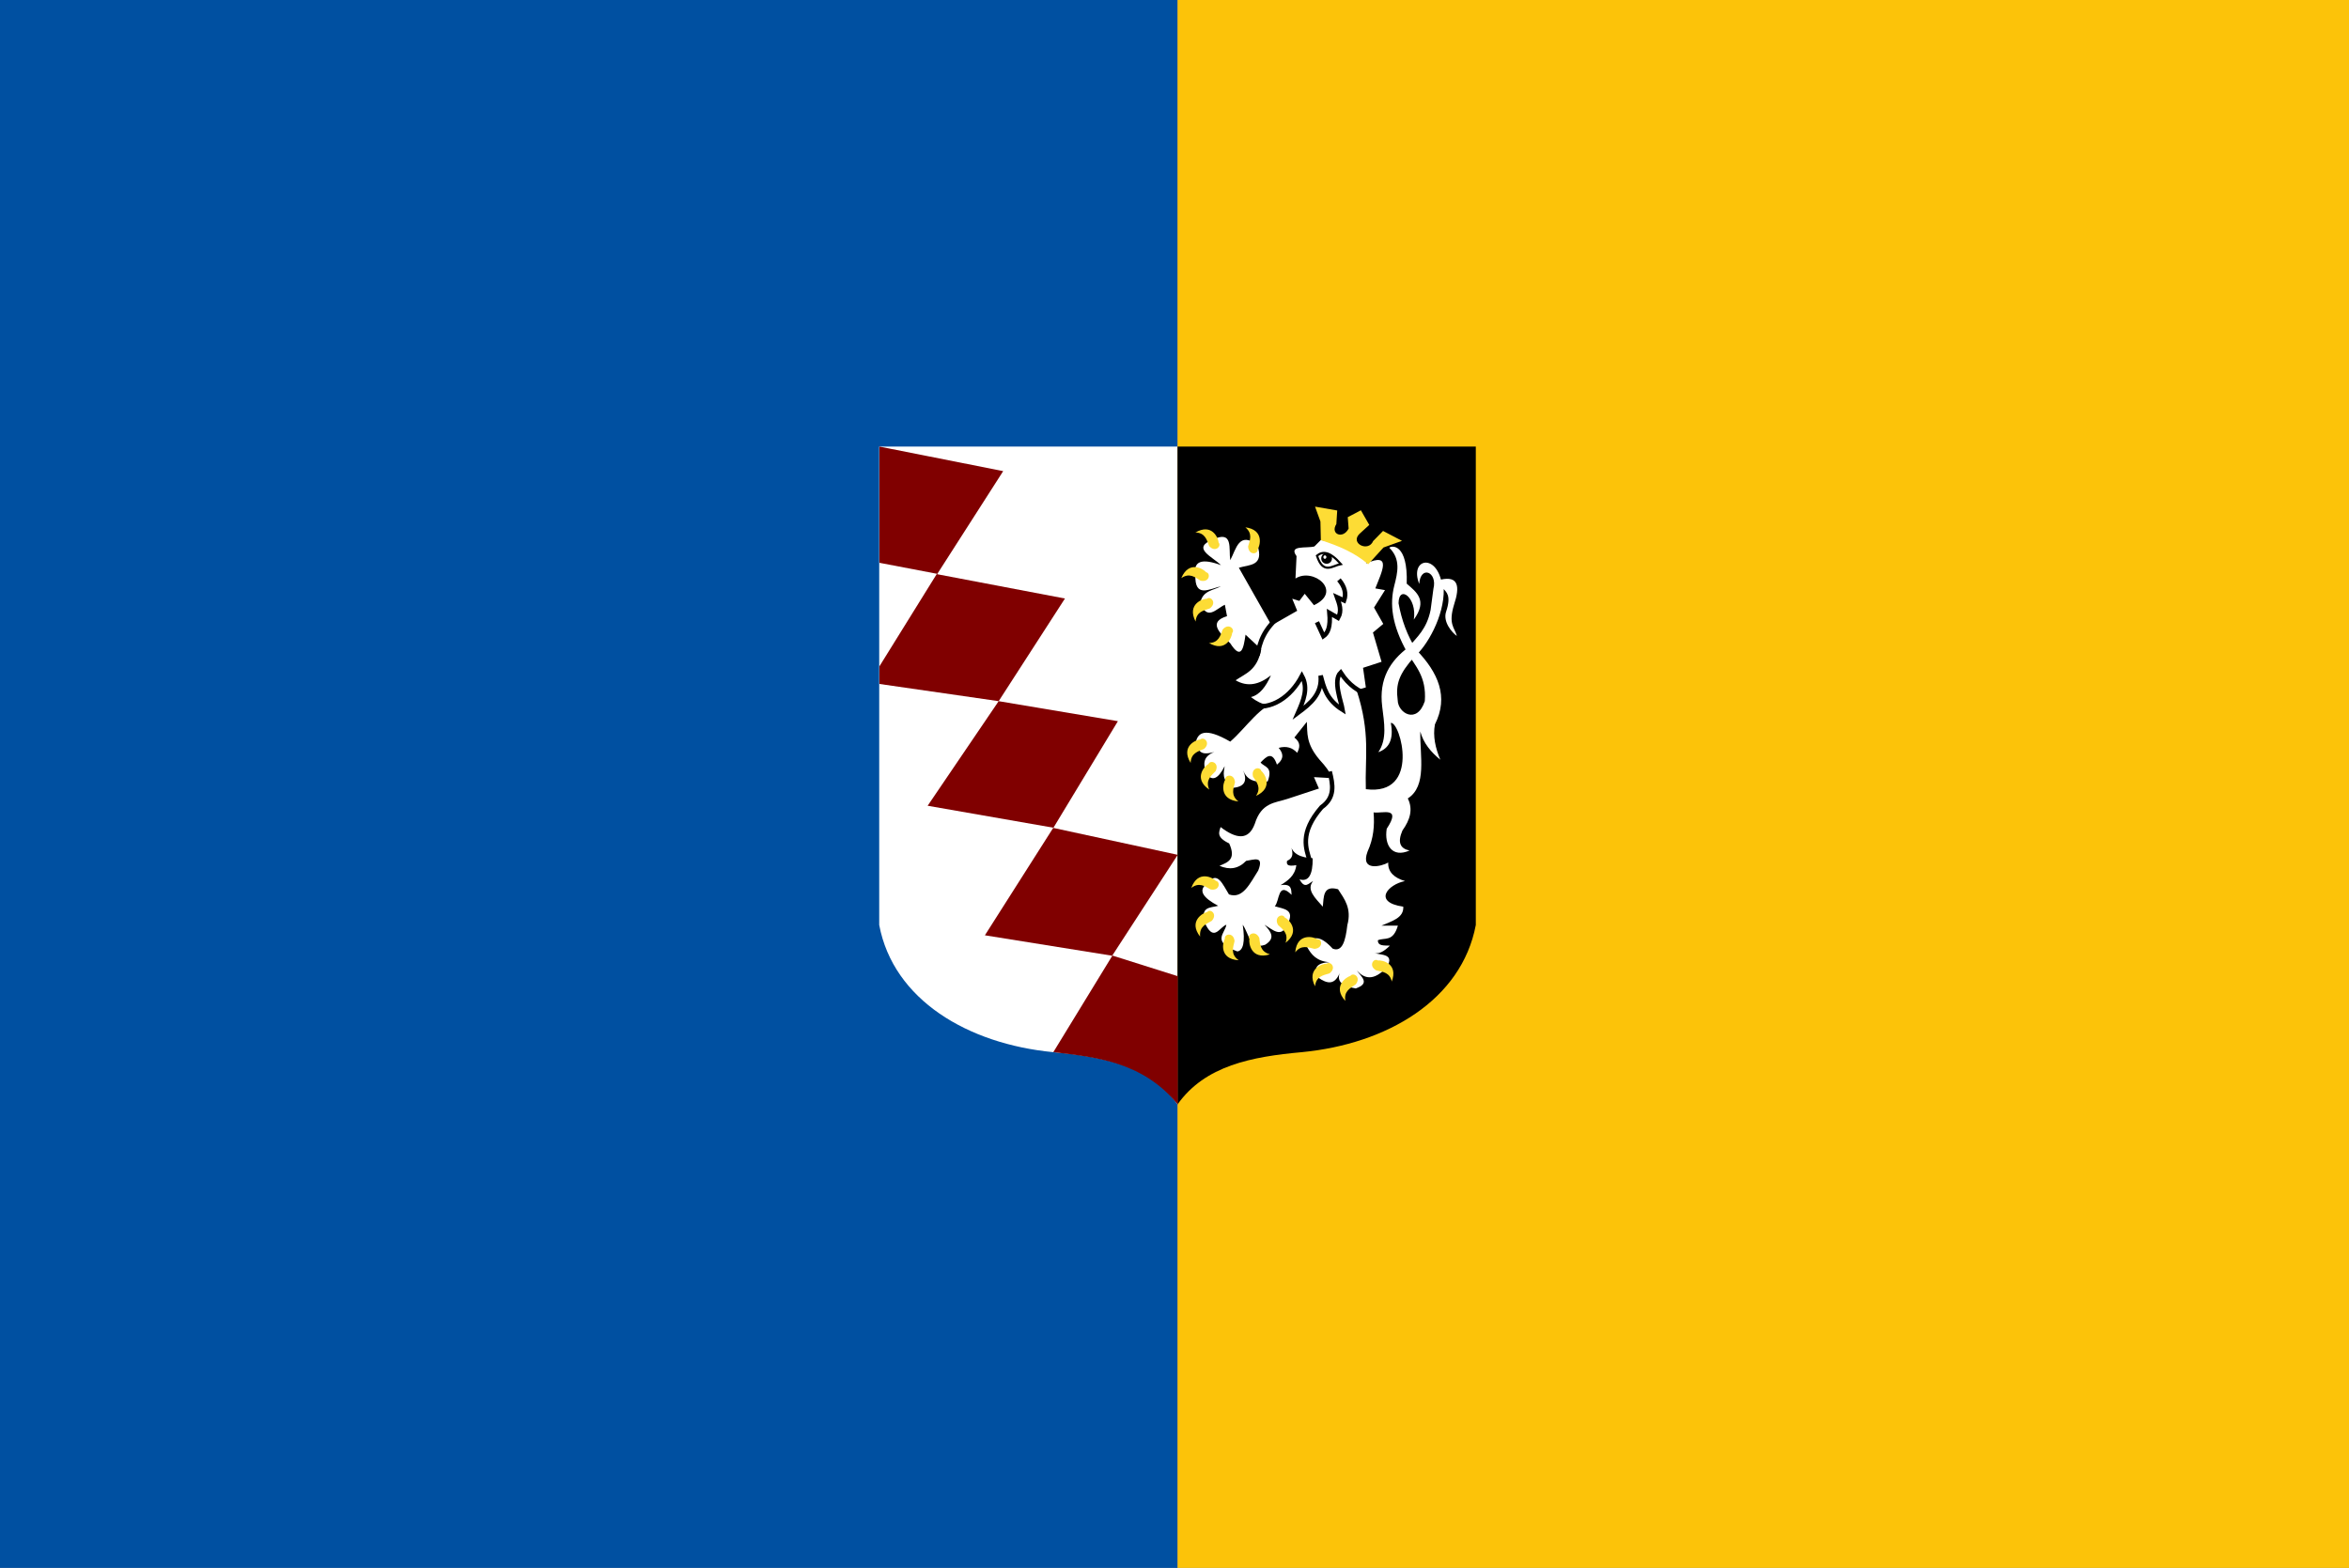 <svg height="728.571" width="1091.428" xmlns="http://www.w3.org/2000/svg"><rect width="100%" height="100%" fill="#808080" stroke="none"/><g transform="translate(325.714 -28.076)"><path d="m-325.714 28.076h547.143v728.571h-547.143z" fill="#0050a1"/><path d="m221.429 28.076h544.286v728.571h-544.286z" fill="#fcc309"/><path d="m221.4 235.6h-138.6v222.3c6.6 34.9 41.3 55.3 80.8 59.1 23.2 2.1 45 6.2 57.8 24.3z" fill="#fff"/><path d="m221.4 235.6h138.6v222.3c-6.6 34.9-41.3 55.3-80.8 59.1-23.2 2.1-45 6.2-57.8 24.3z"/><path d="m82.9 235.6 57.5 11.4-30.7 47.9 59.4 11.3-30.8 47.7 55.4 9.3-30 49.6 57.8 12.5-30.4 46.8 30.4 9.6v59.6c-16.4-20.2-38.9-22-57.8-24.3l27.4-44.8-59.2-9.5 31.8-50-58.4-10.2 33-48.6-55.4-8v-8.2l26.7-43-26.7-5.1z" fill="#800000"/><path d="m265.1 318.7-15.2-26.8c4.8-1.5 11.9-.6 8.6-10.6-8.6-6.5-9.8 1.9-12.6 7.1-.8-5.3 1.6-14.1-8.1-9.6-10.1 4-.2 7.9 3.8 11.9-8.9-3.3-12.9-1.9-11.9 4.5-.4 10.9 6.4 6.6 11.9 5.3-3.6 2-8.4 1.9-9.6 7.6 3.1 8.8 7.4 2.8 11.4 1l1 5.3c-8.8 2.7-3.7 7.6 1.5 12.6 5.1 8 6.2 2.4 7.1-4l7.3 6.8c-1.9 9.9-7.3 11.2-11.9 14.4 5.5 3.2 10.9 2.1 16.4-2.3-2.3 5.2-5.2 9.1-9.3 10.1 5.5 4.2 9.7 4.5 12.9 2-8.3 1.4-15 12.2-22.5 18.7-11.6-6.7-15.5-4.6-16.2 1.5 2 1.7 1.2 5.5 8.8 3.3-5.7 2.3-4.9 5.9-4 9.6 2.9 4.6 5.9 2.8 8.8-3-.4 3.1-1.6 6.1 3.5 10.1 6-.4 7.1-3.4 5.1-8.1 1.4 3.3 3.8 6 11.4 5.1 2.6-7-1.6-6.6-3.3-8.8 2.7-2.8 5.4-5.5 7.6 1 3.6-2.9 2.8-5.4.8-7.8 3.6-1 6.4-.1 8.6 2.3 1.2-2.4 1.8-4.7-1.3-7.1l5.8-7.3c.3 5.2-.5 10 5.8 17.5 6.5 7.1 6.2 9 2.8 8.5l-5.3-.3 2.3 5.3-14.6 4.8c-5.7 1.9-12.1 1.6-15.2 11.6-2.9 7.9-8.7 7-15.9 1.5-.7 2.4-2.1 4.7 4 7.6 3.4 7.5-.7 8.8-4.5 10.4 4.6 2 8.7 1.5 12.4-2.3 3.6-.5 8.4-2.6 5.6 4.5-3.8 5.9-7.1 13.4-13.6 11.1-2.9-4.6-5.4-11.4-10.1-5.1-4.5 3.2-1.9 6.7 5.1 10.4-3.7 1-8.9.2-5.8 8.8 4 7.9 6.5 1 9.6 0-.6 4-7.1 7.9 5.1 12.4 2.7-.4 3.7-4.3 2.5-12.4 2.9 4 3.2 11.8 10.4 9.3 5.1-3.1 2.6-6.2-.3-9.3 3.8 2.2 7.7 6.4 10.6 0 3.9-7.3-1.8-7.3-5.8-8.6 2.3-2.4 1.3-11.8 7.8-5.3-.2-2.5.2-5.3-5.1-4.5 3.4-2.1 6.7-4.4 7.3-9.3-4.4.8-4.6-.5-4.3-2 3.7-1.6 2.4-4.8 1.5-7.8.8 4.6 4.8 6.3 10.4 6.6.1 7.6-1.9 11.1-6.1 9.8 2.5 4.8 4.3 1.7 6.3.8-3.3 4 1 7.9 4.5 11.9.5-4.5 0-10.1 7.1-8.1 3 4.6 6.4 8.9 4.3 16.7-.8 7.1-2.3 12.7-6.8 10.9-5.9-6.4-9.7-6.2-11.9-.8 2 3.7 4.6 6.7 10.4 7.1-5.7.3-7.7 2.5-5.3 7.1 4.2 3 8 3.9 10.4-3-2.5 5.6 1.9 7.1 7.1 8.1 6.9-2.4 2.6-5.4.5-8.3 3.6 3.8 7.8 5 13.9-1.5 4.2-7-3.7-5.4-7.1-7.1 3.2 1.6 5.9-.4 8.6-3-2.6-.1-5.7.3-5.6-2.5 3.2-1.4 7 1 9.3-6.8h-7.6c4.7-2.1 10.4-3.5 10.1-8.8-14.4-2.1-7.1-10.4.8-11.9-5-1.5-8-4.2-7.8-8.6-3.1 1.8-13.1 4.3-9.6-5.1 2.8-6.1 3.3-12.1 2.8-18.2 4.2.6 13.1-3 6.1 7.6-1.2 7.5 2.5 13.7 10.6 10.1-4.3-.9-5.7-3.7-3.3-9.3 3.6-5 5-9.9 2.5-14.9 9-5.8 5.6-19.6 5.8-31.1 1.5 5.5 5 9.6 9.3 13.1-2.3-5.5-3.5-10.9-2.5-16.4 6.5-12.9 1.5-24.1-8.6-34.6-4.3-6.7-6.9-14-8.3-21.7.1-8.9 8.7-2.6 7.1 7.6 6.5-9 1.3-12.7-3.3-16.7.6-18.7-7-17.8-8.1-16.7 5.4 5.3 3.9 11.5 2.3 17.7-2.1 8.3-1.3 18 6.1 31.1 3.5 6 9 11 8.1 22.5-3.6 10.9-12.5 5.6-12.6-.5-1-7.5.6-12.1 7.8-20.2 5.6-4.6 13.9-18.7 13.6-31.4 1 1.4 3.7 2.8 1.1 10.5-1.6 4.8 2.8 9.8 5 11.3-1.1-4-4.1-5.4-1.3-14.6 2.8-8.4 2-13.4-6.1-11.6-3.2-12.2-14.5-9.2-10.1 2 .6-8.8 8.6-5.6 6.6 2.3l-1.3 9.8c-1.8 8.9-6.3 12.6-10.4 17.4-8.4 6.3-13.7 14.6-12.1 27.5.9 7.5 2.4 15.1-1.8 21.2 4.8-1.7 7.3-5.7 5.8-13.6 4.4-.7 14.1 34.1-11.6 30.8-.5-14.5 2.3-25.9-4.3-46l4.3-1.3-1.3-9.1 8.6-2.8-4-13.6 4.8-4-4.3-7.6 5.1-8.1-4.5-.8c3-7.7 7.9-17-4.3-11.6 2.5-2.2-12.2-9.5-21-10.9l-3 3c-3.6 1-12.2-.8-8.3 4.5l-.5 10.4c8.3-5.3 22.2 6 8.6 12.4l-4.3-5.3-2.5 3.3-3.3-1 2.3 5.6z" fill="#fff"/><path d="m255.4 355.9c9.4 2.3 18.6-3.8 23.8-13.7 3.1 5.7.7 11.4-1.8 17.1 5.8-4.3 11.3-8.8 10.5-17.3 1.5 5.6 2.7 11.2 10.2 15.9-.6-3.7-4.6-13.6-.9-17.3 4 6.2 8.4 8.6 12.9 10.5" fill="none" stroke="#000" stroke-width="2.1"/><path d="m286.2 286.3c2.6-2.1 5.9-2.1 11.1 3.9-3.9.7-8.2 5.1-11.1-3.9z" fill="#fff" stroke="#000"/><path d="m84.6 352.2c0 1.4-1.1 2.5-2.5 2.5s-2.5-1.1-2.5-2.5 1.1-2.5 2.5-2.5 2.5 1.1 2.5 2.5z" transform="translate(208.574 -64.646)"/><path d="m82 351.6c0 .4-.3.8-.7.8s-.7-.3-.7-.8c0-.4.3-.8.7-.8s.7.3.7.8z" fill="#fff" transform="translate(208.574 -64.646)"/><path d="m296.4 297.5c2.7 3.2 3.5 6.4 2.4 9.6l-3.3-1.5c1.1 3.1 2.4 6.2.5 9.6l-4-2.3c.6 6.6-.8 9.4-2.8 10.8l-3-6.5" fill="none" stroke="#000" stroke-width="2.1"/><path d="m258.6 332.6c.9-6.2 3.1-12.4 10.7-18.6" fill="none" stroke="#000" stroke-width="2.1"/><path d="m292.1 386.6c1.5 6 2.7 12-3.8 16.6-10.5 12.1-7 19.5-5.5 24.8" fill="none" stroke="#000" stroke-width="2.1"/><g fill="#fddc35"><path d="m288 279.2-.2-8.8-2.5-6.9 10.3 1.8-.4 6.3c-3 4.7 3.1 7.2 5.7 2.1l-.4-5.3 6.1-3.2 3.9 6.8-4.6 4.2c-4.4 4.4 4.2 8.6 6.4 3.3l4.6-4.7 8.8 4.6-8.6 3.1-7.1 7.8c-6.1-5.3-13.7-8.6-22-11.2z"/><path d="m229.6 275.5c4.6.1 5.4 3.4 6.5 6.3 2.8 3.3 5.9 0 4.4-1.6-.1-1.9-3-9.3-10.9-4.6z"/><path d="m252.9 273.1c3.5 2.9 2.2 5.9 1.3 8.9.2 4.3 4.7 3.7 4.4 1.4 1.1-1.5 3.3-9.2-5.8-10.3z"/><path d="m223.2 296.7c3.8-2.6 6.3-.4 8.9 1.2 4.2 1 4.8-3.5 2.6-3.9-1.2-1.5-7.9-5.7-11.5 2.6z"/><path d="m229.8 316.9c.4-4.6 3.7-5.1 6.6-6.1 3.5-2.6.4-5.9-1.3-4.5-1.9-.1-9.5 2.5-5.3 10.6z"/><path d="m235.9 326.9c4.6-.1 5.4-3.4 6.5-6.3 2.8-3.3 5.9 0 4.4 1.6-.1 1.9-3 9.3-10.9 4.6z"/><path d="m227.5 382.7c.1-4.6 3.3-5.4 6.2-6.6 3.3-2.8 0-5.9-1.7-4.4-1.9.1-9.3 3.1-4.5 10.9z"/><path d="m236.1 394.9c-1.8-4.3.9-6.3 3-8.5 1.9-3.9-2.4-5.4-3.3-3.3-1.7.8-7.2 6.6.2 11.8z"/><path d="m249.7 400.5c-3.6-2.8-2.4-5.9-1.6-8.9-.3-4.3-4.8-3.5-4.5-1.3-1.1 1.6-3 9.3 6.1 10.2z"/><path d="m257.9 397.9c2.5-3.9.3-6.3-1.4-8.9-1.1-4.2 3.3-4.9 3.8-2.7 1.5 1.1 5.9 7.8-2.4 11.6z"/><path d="m227.8 440.7c3.6-2.8 6.3-.8 9 .7 4.3.8 4.6-3.7 2.4-4-1.2-1.4-8.3-5.3-11.4 3.3z"/><path d="m231.9 463.2c-.4-4.6 2.7-5.7 5.4-7.2 2.9-3.2-.7-5.9-2.1-4.1-1.9.3-8.9 4.2-3.3 11.4z"/><path d="m249.7 474.2c-3.7-2.7-2.5-5.8-1.8-8.8-.4-4.3-4.9-3.4-4.5-1.1-1 1.6-2.8 9.4 6.4 10z"/><path d="m264.2 471.5c-4.4-1.3-4.4-4.6-4.8-7.6-1.9-3.9-5.8-1.5-4.6.5-.4 1.8.7 9.8 9.4 7.2z"/><path d="m271.6 466.2c1.5-4.3-1.2-6.2-3.5-8.3-2.1-3.8 2.1-5.6 3.1-3.5 1.7.7 7.6 6.2.4 11.8z"/><path d="m276.1 470.6c2.8-3.6 5.9-2.3 8.9-1.6 4.3-.3 3.6-4.8 1.3-4.5-1.6-1.1-9.3-3.1-10.2 6z"/><path d="m285.3 486.4c.5-4.6 3.7-5.1 6.7-6 3.5-2.6.5-5.9-1.3-4.5-1.9-.1-9.5 2.4-5.4 10.5z"/><path d="m299.4 493.2c-.8-4.5 2.2-5.9 4.8-7.7 2.7-3.4-1.2-5.8-2.5-3.9-1.8.4-8.5 4.9-2.3 11.6z"/><path d="m321 484.4c-.9-4.5-4.2-4.7-7.3-5.4-3.8-2.2-1.1-5.9.8-4.6 1.9-.3 9.7 1.4 6.4 9.9z"/></g></g></svg>